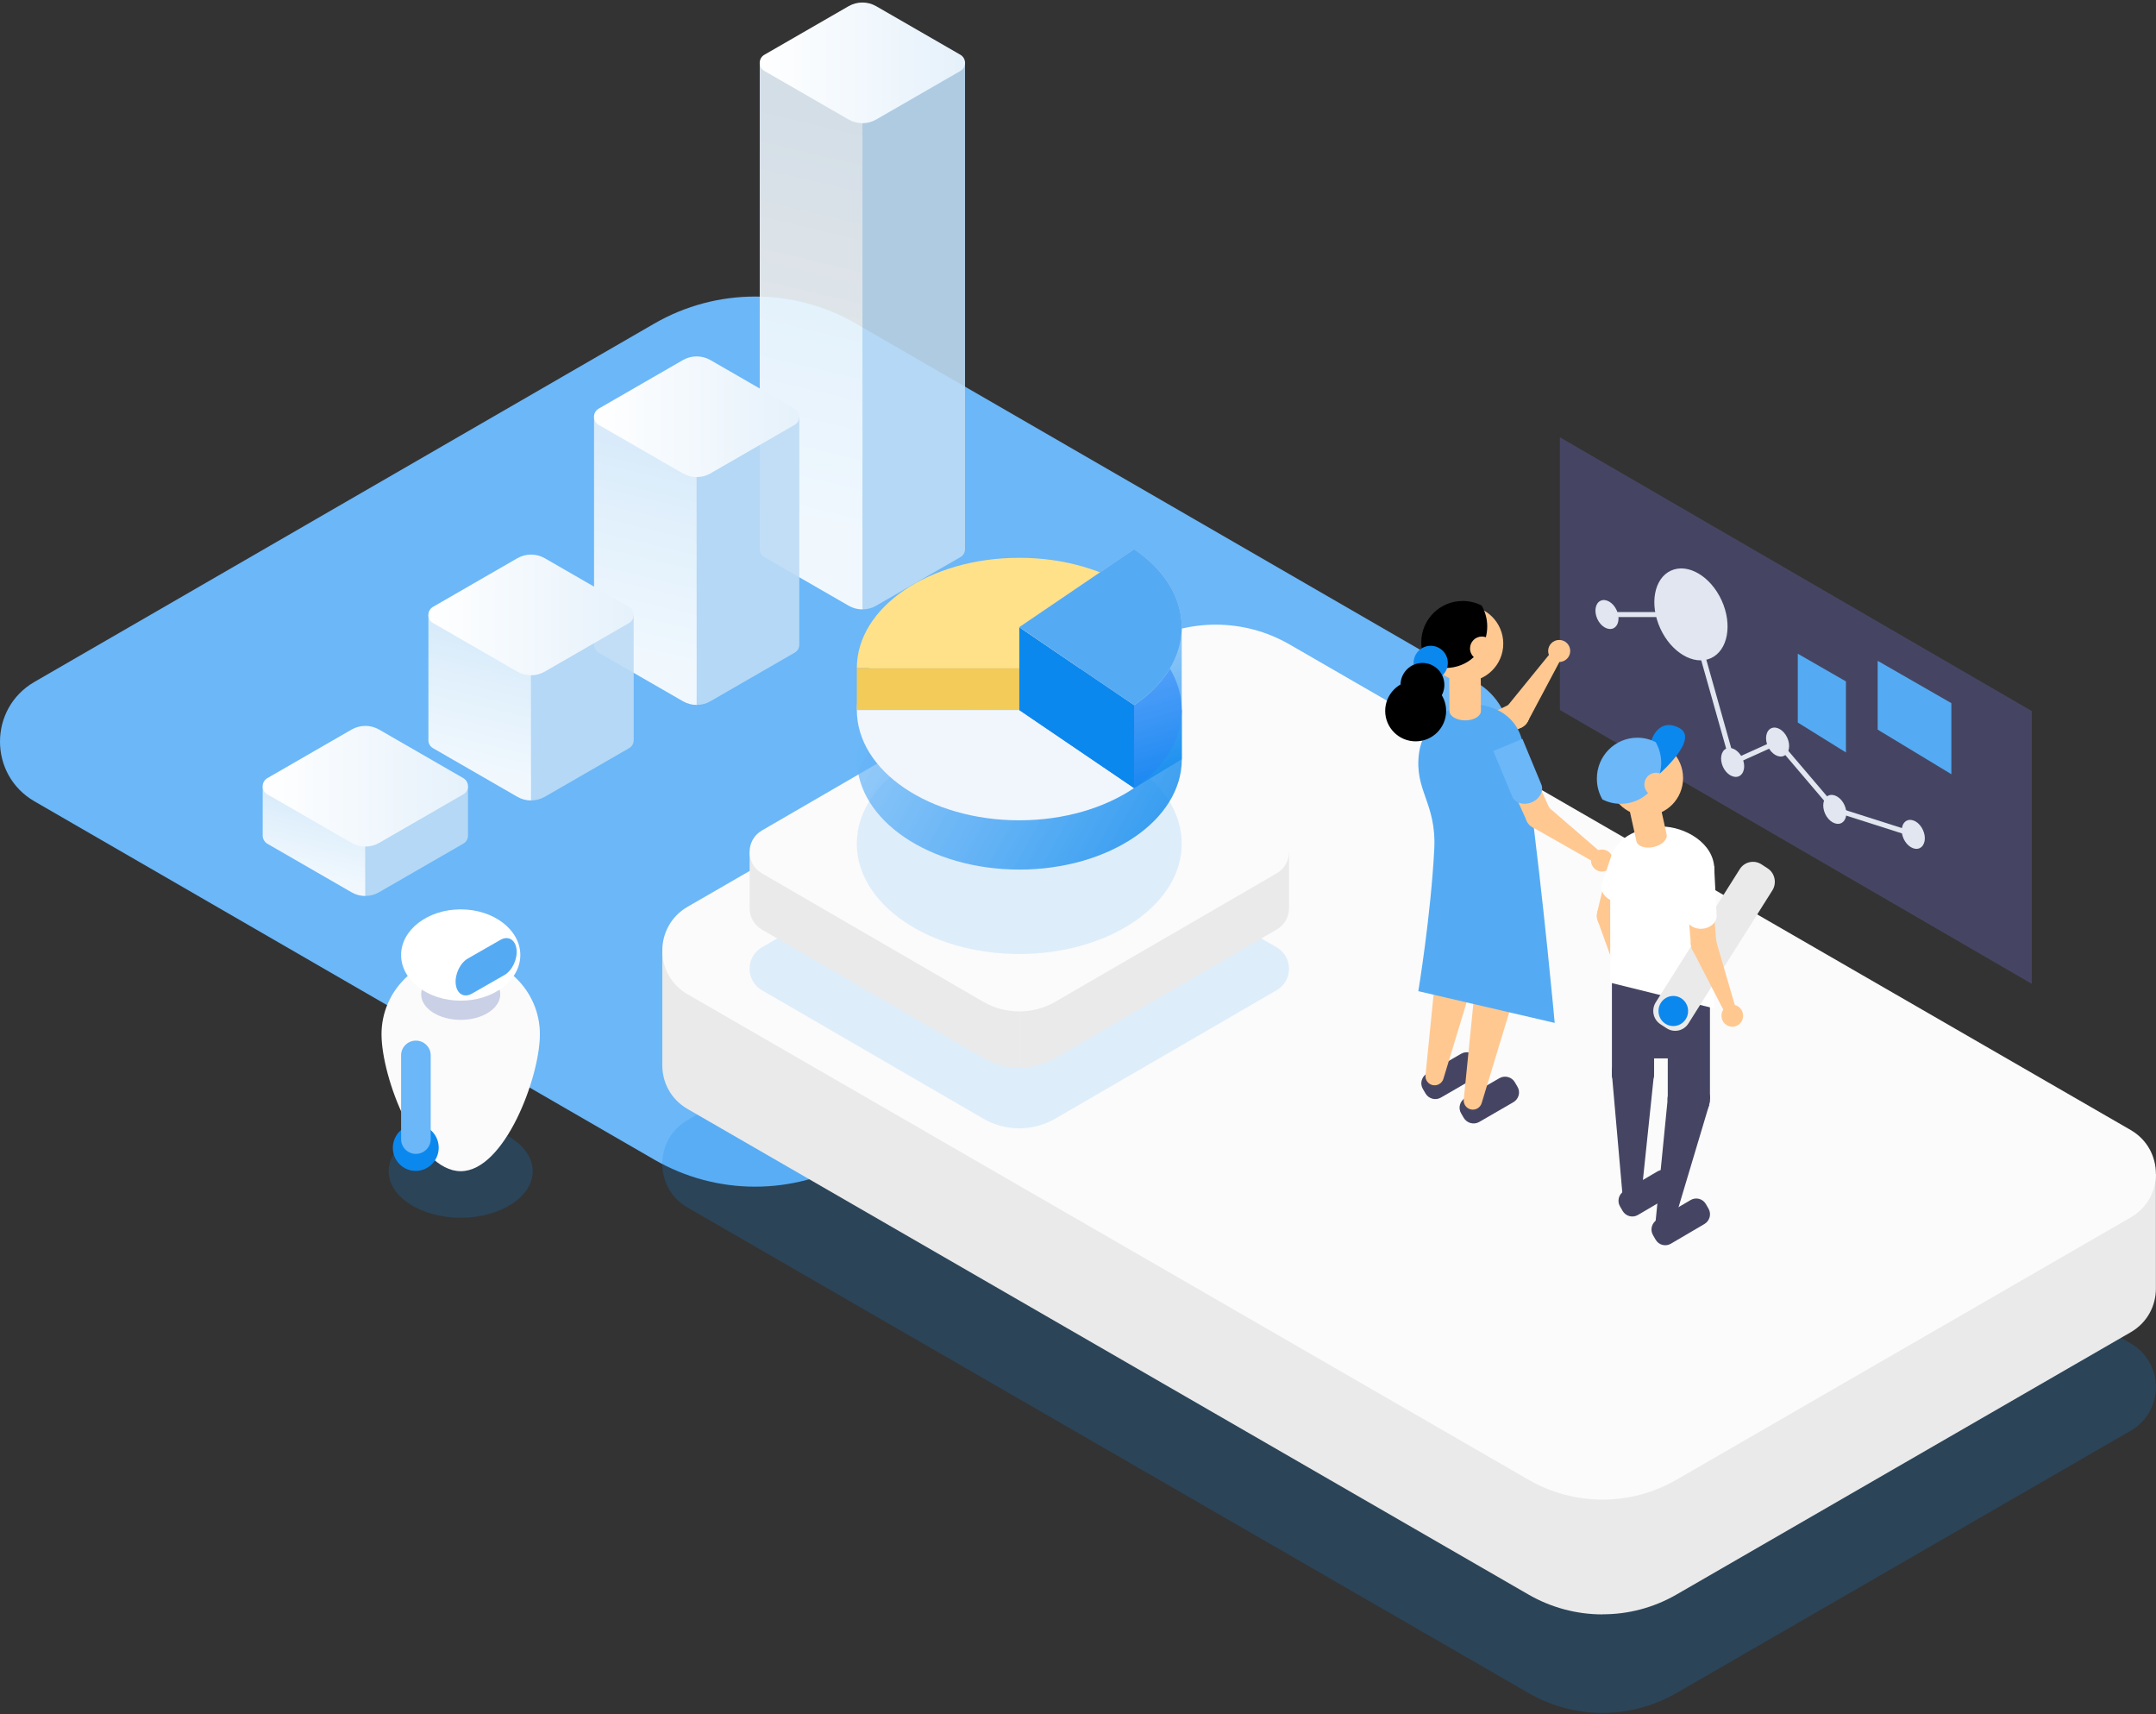 <?xml version="1.0" encoding="UTF-8"?>
<svg width="434px" height="345px" viewBox="0 0 434 345" version="1.1" xmlns="http://www.w3.org/2000/svg" xmlns:xlink="http://www.w3.org/1999/xlink">
    <rect x="0" y="0" width="434" height="345" fill="#333333" stroke="none"/>
    <!-- Generator: Sketch 55.2 (78181) - https://sketchapp.com -->
    <title>adspulse-solutions-enterprise</title>
    <desc>Created with Sketch.</desc>
    <defs>
        <linearGradient x1="51.83%" y1="8.717%" x2="48.494%" y2="83.879%" id="linearGradient-1">
            <stop stop-color="#E5F1FB" offset="0%"></stop>
            <stop stop-color="#FFFFFF" offset="100%"></stop>
        </linearGradient>
        <linearGradient x1="-0.021%" y1="49.986%" x2="99.991%" y2="49.986%" id="linearGradient-2">
            <stop stop-color="#FFFFFF" offset="6.3e-05%"></stop>
            <stop stop-color="#E5F1FB" offset="100%"></stop>
        </linearGradient>
        <linearGradient x1="57.429%" y1="16.278%" x2="43.76%" y2="78.059%" id="linearGradient-3">
            <stop stop-color="#E5F1FB" offset="0%"></stop>
            <stop stop-color="#FFFFFF" offset="100%"></stop>
        </linearGradient>
        <linearGradient x1="0.004%" y1="50.009%" x2="100.017%" y2="50.009%" id="linearGradient-4">
            <stop stop-color="#FFFFFF" offset="6.3e-05%"></stop>
            <stop stop-color="#E5F1FB" offset="100%"></stop>
        </linearGradient>
        <linearGradient x1="53.328%" y1="10.431%" x2="47.254%" y2="82.576%" id="linearGradient-5">
            <stop stop-color="#E5F1FB" offset="0%"></stop>
            <stop stop-color="#FFFFFF" offset="100%"></stop>
        </linearGradient>
        <linearGradient x1="0.003%" y1="49.983%" x2="100.016%" y2="49.983%" id="linearGradient-6">
            <stop stop-color="#FFFFFF" offset="6.3e-05%"></stop>
            <stop stop-color="#E5F1FB" offset="100%"></stop>
        </linearGradient>
        <linearGradient x1="54.889%" y1="12.45%" x2="45.918%" y2="81.048%" id="linearGradient-7">
            <stop stop-color="#E5F1FB" offset="0%"></stop>
            <stop stop-color="#FFFFFF" offset="100%"></stop>
        </linearGradient>
        <linearGradient x1="-0.02%" y1="50.004%" x2="99.992%" y2="50.004%" id="linearGradient-8">
            <stop stop-color="#FFFFFF" offset="6.3e-05%"></stop>
            <stop stop-color="#E5F1FB" offset="100%"></stop>
        </linearGradient>
        <linearGradient x1="99.999%" y1="66.33%" x2="0%" y2="33.67%" id="linearGradient-9">
            <stop stop-color="#0B88EE" stop-opacity="0.8" offset="0%"></stop>
            <stop stop-color="#6BB7F8" stop-opacity="0.7" offset="100%"></stop>
        </linearGradient>
        <linearGradient x1="54.374%" y1="99.999%" x2="45.626%" y2="0%" id="linearGradient-10">
            <stop stop-color="#0B88EE" stop-opacity="0.8" offset="0%"></stop>
            <stop stop-color="#6BB7F8" stop-opacity="0.7" offset="100%"></stop>
        </linearGradient>
    </defs>
    <g id="Page-1" stroke="none" stroke-width="1" fill="none" fill-rule="evenodd">
        <g id="solutions" transform="translate(-2013, -190)" fill-rule="nonzero">
            <g id="adspulse-solutions-enterprise" transform="translate(2013, 190)">
                <path d="M6.926,161.263 L131.71,233.38 C144.268,240.632 159.732,240.632 172.29,233.38 L297.074,161.263 C306.309,155.924 306.309,142.576 297.074,137.237 L172.29,65.12 C159.732,57.868 144.268,57.868 131.71,65.12 L6.926,137.237 C-2.309,142.576 -2.309,155.924 6.926,161.263 Z" id="Shape" fill="#6BB7F8"></path>
                <g id="Group" transform="translate(52.8, 0.501)">
                    <g transform="translate(99.976, 0)" id="Shape">
                        <g transform="translate(0, 12.128)" opacity="0.9">
                            <path d="M23.58,109.275 L40.548,99.493 C41.185,99.135 41.484,98.499 41.484,97.862 L41.484,0.02 L20.812,11.93 L20.812,110.011 C21.768,110.011 22.724,109.772 23.58,109.275 Z" fill="#BDDCF5"></path>
                            <path d="M1.095,99.493 L18.063,109.275 C18.92,109.772 19.876,110.011 20.832,110.011 L20.832,11.93 L0.159,0.02 L0.159,97.862 C0.139,98.499 0.458,99.135 1.095,99.493 Z" fill="url(#linearGradient-1)"></path>
                        </g>
                        <path d="M1.095,13.779 L18.063,23.561 C19.776,24.535 21.867,24.535 23.58,23.561 L40.548,13.779 C41.803,13.063 41.803,11.254 40.548,10.518 L23.58,0.736 C21.867,-0.239 19.776,-0.239 18.063,0.736 L1.095,10.518 C-0.159,11.234 -0.159,13.043 1.095,13.779 Z" fill="url(#linearGradient-2)"></path>
                    </g>
                    <g transform="translate(0, 145.541)" id="Shape">
                        <g transform="translate(0, 12.128)" opacity="0.9">
                            <path d="M23.5,21.394 L40.469,11.611 C41.106,11.254 41.405,10.617 41.405,9.981 L41.405,0.06 L20.732,11.969 L20.732,22.129 C21.708,22.149 22.644,21.891 23.5,21.394 Z" fill="#BDDCF5"></path>
                            <path d="M1.016,11.631 L17.984,21.414 C18.84,21.911 19.796,22.149 20.752,22.149 L20.752,11.989 L0.08,0.08 L0.08,10.001 C0.08,10.617 0.398,11.254 1.016,11.631 Z" fill="url(#linearGradient-3)"></path>
                        </g>
                        <path d="M1.016,13.818 L17.984,23.601 C19.697,24.575 21.788,24.575 23.5,23.601 L40.469,13.818 C41.723,13.103 41.723,11.293 40.469,10.558 L23.5,0.775 C21.788,-0.199 19.697,-0.199 17.984,0.775 L1.016,10.558 C-0.239,11.293 -0.239,13.103 1.016,13.818 Z" fill="url(#linearGradient-4)"></path>
                    </g>
                    <g transform="translate(66.717, 71.18)" id="Shape">
                        <g transform="translate(0, 12.128)" opacity="0.9">
                            <path d="M23.481,57.322 L40.449,47.539 C41.086,47.181 41.385,46.545 41.385,45.909 L41.385,0.06 L20.712,11.969 L20.712,58.057 C21.688,58.057 22.624,57.819 23.481,57.322 Z" fill="#BDDCF5"></path>
                            <path d="M0.996,47.539 L17.964,57.322 C18.82,57.819 19.776,58.057 20.732,58.057 L20.732,11.969 L0.06,0.06 L0.06,45.909 C0.06,46.545 0.378,47.181 0.996,47.539 Z" fill="url(#linearGradient-5)"></path>
                        </g>
                        <path d="M0.996,13.818 L17.964,23.601 C19.677,24.575 21.768,24.575 23.481,23.601 L40.449,13.818 C41.703,13.103 41.703,11.293 40.449,10.558 L23.481,0.775 C21.768,-0.199 19.677,-0.199 17.964,0.775 L0.996,10.558 C-0.259,11.273 -0.259,13.083 0.996,13.818 Z" fill="url(#linearGradient-6)"></path>
                    </g>
                    <g transform="translate(33.259, 110.945)" id="Shape">
                        <g transform="translate(0, 12.128)" opacity="0.9">
                            <path d="M23.6,36.783 L40.568,27.001 C41.205,26.643 41.504,26.006 41.504,25.37 L41.504,0.179 L20.832,12.089 L20.832,37.519 C21.788,37.519 22.744,37.26 23.6,36.783 Z" fill="#BDDCF5"></path>
                            <path d="M1.115,27.001 L18.083,36.783 C18.94,37.28 19.896,37.519 20.852,37.519 L20.852,12.089 L0.179,0.179 L0.179,25.37 C0.159,26.006 0.478,26.643 1.115,27.001 Z" fill="url(#linearGradient-7)"></path>
                        </g>
                        <path d="M1.115,13.938 L18.083,23.72 C19.796,24.694 21.887,24.694 23.6,23.72 L40.568,13.938 C41.823,13.222 41.823,11.413 40.568,10.677 L23.6,0.895 C21.887,-0.08 19.796,-0.08 18.083,0.895 L1.115,10.677 C-0.139,11.413 -0.139,13.222 1.115,13.938 Z" fill="url(#linearGradient-8)"></path>
                    </g>
                </g>
                <g id="Group" transform="translate(76.8, 182.831)">
                    <ellipse id="Oval" fill-opacity="0.2" fill="#0B88EE" cx="15.94" cy="52.873" rx="14.5" ry="9.367"></ellipse>
                    <path d="M21.98,19.228 L21.98,36.12 C21.98,37.744 23.32,39.071 24.96,39.071 C26.6,39.071 27.94,37.744 27.94,36.12 L27.94,19.228 C27.94,17.605 26.6,16.278 24.96,16.278 C23.32,16.298 21.98,17.605 21.98,19.228 Z" id="Shape" fill="#CAD0E6"></path>
                    <path d="M0,25.308 C0,34.021 7.14,52.873 15.94,52.873 C24.74,52.873 31.88,34.021 31.88,25.308 C31.88,16.595 24.74,9.525 15.94,9.525 C7.14,9.525 0,16.595 0,25.308 Z" id="Shape" fill="#FBFBFB"></path>
                    <ellipse id="Oval" fill="#0B88EE" transform="translate(6.894, 48.157) rotate(-76.714) translate(-6.894, -48.157) " cx="6.894" cy="48.157" rx="4.66" ry="4.614"></ellipse>
                    <ellipse id="Oval" fill="#CAD0E6" cx="15.94" cy="17.268" rx="7.96" ry="5.149"></ellipse>
                    <path d="M3.94,29.546 L3.94,46.437 C3.94,48.061 5.28,49.388 6.92,49.388 C8.56,49.388 9.9,48.061 9.9,46.437 L9.9,29.546 C9.9,27.922 8.56,26.595 6.92,26.595 C5.28,26.595 3.94,27.922 3.94,29.546 Z" id="Shape" fill="#6BB7F8"></path>
                    <ellipse id="Oval" fill="#FFFFFF" cx="15.94" cy="9.367" rx="12" ry="9.188"></ellipse>
                    <path d="M23.94,6.317 L17.4,10.06 C15.82,10.951 14.72,13.268 14.94,15.228 C15.16,17.189 16.6,18.04 18.18,17.149 L24.72,13.406 C26.3,12.515 27.4,10.198 27.18,8.238 C26.96,6.277 25.5,5.426 23.94,6.317 Z" id="Shape" fill="#54ABF3"></path>
                </g>
                <g id="Group" transform="translate(133.2, 125.696)">
                    <path d="M5.196,117.324 L174.508,215.044 C183.705,220.358 195.052,220.358 204.249,215.044 L295.704,162.244 C302.472,158.343 302.472,148.571 295.704,144.65 L126.392,46.93 C117.195,41.616 105.847,41.616 96.65,46.93 L5.196,99.73 C-1.573,103.651 -1.573,113.423 5.196,117.324 Z" id="Shape" fill-opacity="0.2" fill="#0B88EE"></path>
                    <path d="M189.379,199.182 L189.379,199.202 C184.242,199.202 179.106,197.869 174.508,195.222 L5.196,97.481 C1.812,95.531 0.119,92.108 0.119,88.705 L0.119,65.618 L189.379,174.862 L189.379,174.842 L300.78,110.537 L300.78,133.624 C300.78,137.047 299.088,140.47 295.704,142.421 L204.249,195.222 C199.651,197.869 194.515,199.202 189.379,199.182 Z" id="Combined-Shape" fill="#EAEAEA"></path>
                    <path d="M5.196,74.395 L174.508,172.115 C183.705,177.429 195.052,177.429 204.249,172.115 L295.704,119.314 C302.472,115.413 302.472,105.641 295.704,101.721 L126.392,4 C117.195,-1.314 105.847,-1.314 96.65,4 L5.196,56.801 C-1.573,60.722 -1.573,70.494 5.196,74.395 Z" id="Shape" fill="#FBFBFB"></path>
                </g>
                <g id="Group" transform="translate(150.8, 139.291)">
                    <path d="M2.561,59.983 L47.133,85.835 C51.62,88.428 57.14,88.428 61.627,85.835 L106.199,59.983 C109.495,58.068 109.495,53.28 106.199,51.365 L61.627,25.513 C57.14,22.92 51.62,22.92 47.133,25.513 L2.561,51.365 C-0.735,53.28 -0.735,58.068 2.561,59.983 Z" id="Shape" fill-opacity="0.2" fill="#6BB7F8"></path>
                    <path d="M61.627,73.627 C59.383,74.924 56.882,75.582 54.4,75.582 L54.4,63.653 L108.681,32.156 L108.681,43.466 C108.681,45.142 107.847,46.817 106.199,47.775 L61.627,73.627 Z M2.561,47.775 C0.913,46.817 0.099,45.142 0.099,43.466 L0.099,32.156 L54.38,63.653 L54.38,75.582 C51.879,75.582 49.377,74.924 47.133,73.627 L2.561,47.775 Z" id="Combined-Shape" fill="#EAEAEA"></path>
                    <path d="M2.561,36.465 L47.133,62.317 C51.62,64.91 57.14,64.91 61.627,62.317 L106.199,36.465 C109.495,34.55 109.495,29.762 106.199,27.847 L61.627,1.995 C57.14,-0.598 51.62,-0.598 47.133,1.995 L2.561,27.847 C-0.735,29.782 -0.735,34.55 2.561,36.465 Z" id="Shape" fill="#FBFBFB"></path>
                </g>
                <g id="Group" transform="translate(172.4, 110.501)">
                    <path d="M55.9,43.598 C49.98,39.589 41.82,37.096 32.78,37.096 C14.72,37.096 0.08,47.028 0.08,59.294 C0.08,71.56 14.72,81.492 32.78,81.492 C41.8,81.492 49.98,78.999 55.9,74.99 C61.82,70.981 65.48,65.417 65.48,59.294 C65.48,53.171 61.82,47.607 55.9,43.598 Z" id="Shape" fill-opacity="0.2" fill="#6BB7F8"></path>
                    <path d="M32.78,27.124 C24.72,27.124 17.36,29.099 11.66,32.389 L0.1,32.389 L0.1,42.302 C0.1,54.567 14.74,64.5 32.8,64.5 C41.82,64.5 50,62.007 55.92,57.998 C61.84,53.989 65.5,48.425 65.5,42.302 L65.5,32.389 L53.9,32.389 C48.2,29.119 40.82,27.124 32.78,27.124 Z" id="Shape" fill="url(#linearGradient-9)"></path>
                    <path d="M55.9,16.693 C49.98,12.685 41.82,10.191 32.78,10.191 C14.72,10.191 0.08,20.124 0.08,32.389 L32.78,32.389 L55.9,16.693 Z" id="Shape" fill="#DCE7F2"></path>
                    <path d="M55.9,8.257 C49.98,4.248 41.82,1.755 32.78,1.755 C14.72,1.755 0.08,11.687 0.08,23.953 L32.78,23.953 L55.9,8.257 Z" id="Shape" fill="#FFE18A"></path>
                    <path d="M0.08,32.389 C0.08,44.655 14.72,54.587 32.78,54.587 C41.8,54.587 49.98,52.094 55.9,48.085 L32.78,32.389 L0.08,32.389 L0.08,32.389 Z" id="Shape" fill="#F0F6FC"></path>
                    <path d="M65.48,32.389 C65.48,26.267 61.82,20.702 55.9,16.693 L32.78,32.389 L55.9,48.085 C61.82,44.077 65.48,38.532 65.48,32.389 Z" id="Shape" fill="#4D81FF"></path>
                    <polygon id="Rectangle-path" fill="#F3CB58" points="0.08 23.953 32.78 23.953 32.78 32.389 0.08 32.389"></polygon>
                    <polygon id="Shape" fill="#0B88EE" points="32.78 15.716 32.78 32.389 55.9 48.105 55.9 31.412"></polygon>
                    <polygon id="Shape" fill="url(#linearGradient-10)" points="65.48 15.716 65.48 42.302 55.9 48.105 55.9 26.087"></polygon>
                    <path d="M65.48,15.716 C65.48,9.593 61.82,4.029 55.9,0.02 L32.78,15.716 L55.9,31.412 C61.82,27.403 65.48,21.859 65.48,15.716 Z" id="Shape" fill="#CAD0E6"></path>
                    <path d="M65.48,15.716 C65.48,9.593 61.82,4.029 55.9,0.02 L32.78,15.716 L55.9,31.412 C61.82,27.403 65.48,21.859 65.48,15.716 Z" id="Shape" fill="#54ABF3"></path>
                </g>
                <g id="Group" transform="translate(278, 88)">
                    <polygon id="Shape" fill="#454563" points="36 0 36 54.881 131 110 131 55.099"></polygon>
                    <g transform="translate(43, 24)">
                        <polygon id="Shape" fill="#54ABF3" points="71.804 29.508 71.804 43.806 56.974 34.835 56.974 20.992"></polygon>
                        <polygon id="Shape" fill="#54ABF3" points="50.582 25.131 50.582 39.429 40.895 33.409 40.895 19.566"></polygon>
                        <polygon id="Shape" fill="#E1E6F0" points="63.982 56.401 48.041 51.312 36.686 37.964 27.455 42.142 18.998 12.179 2.481 12.179 2.481 11.169 19.772 11.169 28.11 40.736 36.964 36.736 48.637 50.44 64.3 55.431"></polygon>
                        <path d="M62.195,56.797 C62.89,58.322 64.339,59.174 65.411,58.698 C66.483,58.203 66.801,56.579 66.086,55.035 C65.392,53.49 63.942,52.658 62.87,53.133 C61.798,53.629 61.501,55.272 62.195,56.797 Z" id="Shape" fill="#E1E6F0"></path>
                        <path d="M46.393,51.767 C47.088,53.292 48.537,54.143 49.609,53.668 C50.681,53.173 50.999,51.549 50.284,50.004 C49.59,48.48 48.14,47.628 47.068,48.103 C45.996,48.579 45.699,50.222 46.393,51.767 Z" id="Shape" fill="#E1E6F0"></path>
                        <path d="M34.879,38.221 C35.574,39.746 37.023,40.598 38.095,40.122 C39.167,39.627 39.485,38.003 38.77,36.459 C38.056,34.914 36.626,34.082 35.554,34.558 C34.482,35.053 34.185,36.696 34.879,38.221 Z" id="Shape" fill="#E1E6F0"></path>
                        <path d="M25.827,42.321 C26.522,43.846 27.971,44.697 29.043,44.222 C30.115,43.727 30.433,42.103 29.718,40.558 C29.023,39.033 27.574,38.182 26.502,38.657 C25.43,39.132 25.132,40.796 25.827,42.321 Z" id="Shape" fill="#E1E6F0"></path>
                        <ellipse id="Oval" fill="#E1E6F0" transform="translate(19.386, 11.646) rotate(-24.545) translate(-19.386, -11.646) " cx="19.386" cy="11.646" rx="6.789" ry="9.684"></ellipse>
                        <path d="M0.536,12.556 C1.231,14.08 2.68,14.932 3.752,14.457 C4.824,13.962 5.142,12.338 4.427,10.793 C3.732,9.268 2.283,8.417 1.211,8.892 C0.139,9.367 -0.159,11.011 0.536,12.556 Z" id="Shape" fill="#E1E6F0"></path>
                    </g>
                    <g id="Group-4" transform="translate(0, 32)">
                        <g id="Group" transform="translate(17.698, 21.385)" fill="#FFC891">
                            <polygon id="Shape" points="10.668 4.976 8.372 0.278 0.059 4.322 2.355 9.02"></polygon>
                            <path d="M10.668,4.976 C11.954,4.342 12.508,2.776 11.875,1.487 C11.242,0.198 9.678,-0.357 8.392,0.278 C7.105,0.912 6.551,2.478 7.184,3.767 C7.798,5.075 9.361,5.611 10.668,4.976 Z" id="Shape"></path>
                        </g>
                        <g id="Group" transform="translate(24.427, 8.697)" fill="#FFC891">
                            <polygon id="Shape" points="0.752 13.699 5.106 16.514 12.726 2.181 11.024 1.071"></polygon>
                            <path d="M0.594,13.897 C-0.198,15.107 0.158,16.713 1.366,17.506 C2.573,18.299 4.196,17.942 4.968,16.752 C5.759,15.543 5.403,13.937 4.196,13.144 C3.008,12.351 1.385,12.688 0.594,13.897 Z" id="Shape"></path>
                            <ellipse id="Oval" transform="translate(11.437, 2.311) rotate(-89.927) translate(-11.437, -2.311) " cx="11.437" cy="2.311" rx="2.217" ry="2.22"></ellipse>
                        </g>
                        <polygon id="Rectangle-path" fill="#454563" transform="translate(19.742, 59.662) rotate(-180) translate(-19.742, -59.662) " points="12.023 50.879 27.461 50.879 27.461 68.444 12.023 68.444"></polygon>
                        <path d="M11.681,27.313 L20.825,23.467 C22.131,22.912 23.754,23.764 24.427,25.39 C25.1,26.996 24.585,28.76 23.279,29.315 L14.135,33.162 L11.681,27.313 Z" id="Shape" fill="#00067D"></path>
                        <g id="Group" transform="translate(8, 48.348)">
                            <path d="M4.057,52.537 L10.945,48.552 C12.033,47.918 12.409,46.53 11.776,45.459 L11.242,44.547 C10.608,43.457 9.223,43.1 8.134,43.715 L1.247,47.7 C0.158,48.334 -0.218,49.722 0.416,50.792 L0.95,51.704 C1.583,52.795 2.989,53.171 4.057,52.537 Z" id="Shape" fill="#454563"></path>
                            <g transform="translate(3.365, 0)" fill="#FFC891">
                                <polygon id="Rectangle-path" transform="translate(4.401, 11.711) rotate(-180) translate(-4.401, -11.711) " points="0.086 0.054 8.715 0.054 8.715 23.368 0.086 23.368"></polygon>
                                <ellipse id="Oval" cx="4.394" cy="23.354" rx="4.315" ry="4.322"></ellipse>
                            </g>
                            <g transform="translate(0.792, 19.032)" fill="#FFC891">
                                <path d="M11.103,5.551 L2.672,3.945 L0.158,29.004 C0.059,29.956 0.712,30.828 1.643,31.007 L1.643,31.007 C2.573,31.185 3.483,30.63 3.76,29.738 L11.103,5.551 Z" id="Shape"></path>
                                <ellipse id="Oval" cx="6.967" cy="4.322" rx="4.315" ry="4.322"></ellipse>
                            </g>
                        </g>
                        <g id="Group" transform="translate(15.719, 53.304)">
                            <path d="M4.037,52.497 L10.925,48.512 C12.013,47.878 12.39,46.49 11.756,45.42 L11.222,44.508 C10.588,43.417 9.203,43.06 8.115,43.675 L1.227,47.66 C0.139,48.294 -0.237,49.682 0.396,50.753 L0.93,51.665 C1.564,52.735 2.949,53.112 4.037,52.497 Z" id="Shape" fill="#454563"></path>
                            <g transform="translate(3.365, 0)" fill="#FFC891">
                                <polygon id="Rectangle-path" transform="translate(4.357, 11.664) rotate(-180) translate(-4.357, -11.664) " points="0.042 0.007 8.672 0.007 8.672 23.321 0.042 23.321"></polygon>
                                <ellipse id="Oval" cx="4.374" cy="23.314" rx="4.315" ry="4.322"></ellipse>
                            </g>
                            <g transform="translate(0.792, 18.834)" fill="#FFC891" id="Shape">
                                <path d="M11.083,5.71 L2.652,4.104 L0.139,29.143 C0.04,30.095 0.693,30.967 1.623,31.145 L1.623,31.145 C2.553,31.324 3.464,30.769 3.741,29.877 L11.083,5.71 Z"></path>
                                <path d="M11.182,5.293 C11.637,2.954 10.094,0.694 7.758,0.238 C5.423,-0.218 3.167,1.328 2.711,3.668 C2.256,6.007 3.8,8.267 6.135,8.723 C8.471,9.179 10.727,7.633 11.182,5.293 Z"></path>
                            </g>
                        </g>
                        <ellipse id="Oval" fill="#FFC891" cx="16.946" cy="9.53" rx="7.659" ry="7.653"></ellipse>
                        <path d="M28.662,30.346 C27.772,23.903 22.527,21.703 17.916,21.703 C13.304,21.703 8.376,26.302 7.664,31.437 C6.595,39.169 11.206,41.449 10.711,50.965 C10.019,64.307 7.505,79.473 7.505,79.473 L34.956,85.857 C34.956,85.839 32.853,62.318 29.602,37.353 C29.298,35.024 28.985,32.682 28.662,30.346 Z" id="Shape" fill="#54ABF3"></path>
                        <path d="M20.073,15.834 L20.112,23.071 C20.112,24.121 18.707,24.974 16.946,24.974 C15.204,24.974 13.779,24.141 13.779,23.09 L13.74,15.854 L20.073,15.834 Z" id="Shape" fill="#FFC891"></path>
                        <g id="Group" transform="translate(25.417, 34.668)" fill="#FFC891">
                            <polygon id="Shape" points="3.939 10.587 8.688 8.426 4.869 0.02 0.119 2.161"></polygon>
                            <path d="M3.939,10.587 C4.532,11.895 6.076,12.49 7.382,11.895 C8.688,11.3 9.282,9.754 8.688,8.446 C8.095,7.137 6.551,6.542 5.245,7.137 C3.919,7.732 3.325,9.278 3.939,10.587 Z" id="Shape"></path>
                        </g>
                        <g id="Group" transform="translate(28.979, 41.409)" fill="#FFC891">
                            <polygon id="Shape" points="4.433 0.773 1.484 5.055 15.596 13.065 16.744 11.4"></polygon>
                            <path d="M4.216,0.615 C3.028,-0.198 1.405,0.099 0.594,1.269 C-0.218,2.439 0.079,4.084 1.247,4.897 C2.434,5.71 4.057,5.412 4.869,4.243 C5.68,3.073 5.403,1.447 4.216,0.615 Z" id="Shape"></path>
                            <path d="M13.28,11.776 C13.28,13.005 14.27,13.997 15.497,13.997 C16.724,13.997 17.713,13.005 17.713,11.776 C17.713,10.547 16.724,9.556 15.497,9.556 C14.27,9.556 13.28,10.547 13.28,11.776 Z" id="Shape"></path>
                        </g>
                        <path d="M28.464,28.701 L32.264,37.86 C32.819,39.169 31.948,40.794 30.325,41.468 C28.702,42.142 26.96,41.627 26.406,40.299 L22.606,31.139 L28.464,28.701 Z" id="Shape" fill="#6BB7F8"></path>
                        <g id="Group" transform="translate(0.677, 0.767)">
                            <path d="M15.774,0.178 C17.139,0.178 18.426,0.515 19.574,1.09 C20.286,2.32 20.702,3.767 20.702,5.293 C20.702,6.047 20.603,6.78 20.425,7.474 C20.168,7.395 19.91,7.335 19.633,7.335 C18.307,7.335 17.238,8.406 17.238,9.734 C17.238,10.428 17.535,11.043 17.991,11.479 C16.506,12.847 14.527,13.66 12.35,13.66 C10.984,13.66 9.698,13.323 8.55,12.748 C7.837,11.518 7.422,10.071 7.422,8.545 C7.402,3.925 11.143,0.178 15.774,0.178 Z" id="Shape" fill="#000000"></path>
                            <ellipse id="Oval" fill="#0B88EE" cx="9.322" cy="12.649" rx="3.444" ry="3.45"></ellipse>
                            <ellipse id="Oval" fill="#000000" cx="7.659" cy="17.07" rx="4.414" ry="4.421"></ellipse>
                            <ellipse id="Oval" fill="#000000" cx="6.294" cy="22.303" rx="6.135" ry="6.126"></ellipse>
                        </g>
                    </g>
                    <g id="Group-3" transform="translate(43, 57)">
                        <path d="M15.326,105.308 L22.104,101.328 C23.175,100.695 23.545,99.309 22.922,98.24 L22.396,97.329 C21.773,96.24 20.409,95.884 19.338,96.498 L12.561,100.477 C11.49,101.111 11.12,102.496 11.743,103.566 L12.269,104.476 C12.892,105.565 14.255,105.922 15.326,105.308 Z" id="Shape" fill="#454563"></path>
                        <path d="M8.685,99.527 L15.463,95.547 C16.534,94.914 16.904,93.528 16.281,92.459 L15.755,91.548 C15.132,90.459 13.768,90.103 12.697,90.716 L5.92,94.696 C4.848,95.329 4.478,96.715 5.102,97.784 L5.627,98.695 C6.251,99.764 7.614,100.14 8.685,99.527 Z" id="Shape" fill="#454563"></path>
                        <rect id="Rectangle-path" fill="#454563" transform="translate(15.325, 59.233) rotate(-180) translate(-15.325, -59.233) " x="7.73" y="50.463" width="15.191" height="17.541"></rect>
                        <g id="Group" transform="translate(0.272, 26.867)">
                            <g transform="translate(0, 2.772)" fill="#FFC891">
                                <polygon id="Rectangle-path" transform="translate(3.784, 5.205) rotate(-166.556) translate(-3.784, -5.205) " points="1.213 0.592 6.355 0.592 6.355 9.818 1.213 9.818"></polygon>
                                <path d="M0.234,9.087 C-0.097,10.493 0.76,11.899 2.123,12.235 C3.506,12.572 4.888,11.701 5.219,10.315 C5.551,8.909 4.694,7.504 3.33,7.167 C1.948,6.83 0.565,7.682 0.234,9.087 Z" id="Shape"></path>
                            </g>
                            <g transform="translate(0, 9.701)" fill="#FFC891" id="Shape">
                                <polygon points="5.239 2.217 0.37 3.781 7.557 23.639 9.465 23.025"></polygon>
                                <path d="M5.181,1.98 C4.752,0.614 3.311,-0.158 1.967,0.277 C0.623,0.713 -0.136,2.178 0.292,3.544 C0.721,4.91 2.162,5.682 3.506,5.247 C4.869,4.811 5.609,3.346 5.181,1.98 Z"></path>
                                <path d="M6.544,21.204 C5.804,22.174 5.979,23.56 6.933,24.312 C7.888,25.065 9.251,24.887 10.011,23.916 C10.751,22.946 10.575,21.56 9.621,20.808 C8.647,20.056 7.284,20.234 6.544,21.204 Z"></path>
                            </g>
                            <path d="M9.193,1.821 L7.148,7.88 C6.739,9.246 5.083,9.959 3.428,9.444 C1.772,8.949 0.76,7.424 1.169,6.058 L3.213,0 L9.193,1.821 Z" id="Shape" fill="#FFFFFF"></path>
                        </g>
                        <g id="Group" transform="translate(14.684, 52.803)" fill="#454563">
                            <polygon id="Rectangle-path" transform="translate(4.281, 11.729) rotate(-180) translate(-4.281, -11.729) " points="0.035 0.088 8.527 0.088 8.527 23.371 0.035 23.371"></polygon>
                            <ellipse id="Oval" cx="4.265" cy="23.362" rx="4.246" ry="4.316"></ellipse>
                        </g>
                        <g id="Group" transform="translate(3.388, 47.457)" fill="#454563">
                            <polygon id="Rectangle-path" transform="translate(4.336, 11.776) rotate(-180) translate(-4.336, -11.776) " points="0.091 0.135 8.582 0.135 8.582 23.418 0.091 23.418"></polygon>
                            <ellipse id="Oval" cx="4.324" cy="23.421" rx="4.246" ry="4.316"></ellipse>
                        </g>
                        <g id="Group" transform="translate(3.388, 66.463)" fill="#454563">
                            <path d="M8.55,4.831 L0.097,4.831 L2.298,29.876 C2.376,30.826 3.175,31.559 4.109,31.559 L4.109,31.559 C5.044,31.559 5.823,30.846 5.921,29.915 L8.55,4.831 Z" id="Shape"></path>
                            <ellipse id="Oval" cx="4.324" cy="4.415" rx="4.246" ry="4.316"></ellipse>
                        </g>
                        <g id="Group" transform="translate(12.152, 71.809)" fill="#454563">
                            <path d="M10.887,5.583 L2.59,3.979 L0.117,29.005 C0.019,29.955 0.662,30.826 1.578,31.004 L1.578,31.004 C2.493,31.182 3.389,30.628 3.661,29.737 L10.887,5.583 Z" id="Shape"></path>
                            <ellipse id="Oval" cx="6.797" cy="4.356" rx="4.246" ry="4.316"></ellipse>
                        </g>
                        <ellipse id="Oval" fill="#FFC891" cx="10.341" cy="11.582" rx="7.459" ry="7.563"></ellipse>
                        <path d="M24.09,57.95 C24.09,57.95 24.09,35.34 24.09,29.975 C24.09,24.61 18.053,21.343 13.515,21.343 C8.977,21.343 3.135,23.838 3.135,29.005 C3.135,34.172 3.135,52.763 3.135,52.763 L24.09,57.95 Z" id="Shape" fill="#FFFFFF"></path>
                        <path d="M12.931,15.859 L14.489,22.927 C14.723,23.937 13.535,25.085 11.86,25.461 C10.185,25.837 8.646,25.323 8.412,24.313 L6.854,17.245 L12.931,15.859 Z" id="Shape" fill="#FFC891"></path>
                        <g id="Group" transform="translate(0.272, 0.733)">
                            <path d="M12.835,9.939 C12.835,9.939 20.917,2.91 16.73,0.752 C12.542,-1.406 11.16,3.247 11.16,3.247 L12.835,9.939 Z" id="Shape" fill="#0B88EE"></path>
                            <path d="M8.316,2.732 C9.64,2.732 10.906,3.049 12.017,3.623 C12.718,4.851 13.127,6.256 13.127,7.781 C13.127,8.513 13.029,9.246 12.854,9.919 C12.601,9.84 12.348,9.78 12.075,9.78 C10.79,9.78 9.738,10.849 9.738,12.156 C9.738,12.829 10.03,13.443 10.478,13.879 C9.037,15.225 7.089,16.037 4.986,16.037 C3.661,16.037 2.396,15.72 1.285,15.146 C0.584,13.918 0.175,12.513 0.175,10.988 C0.156,6.434 3.798,2.732 8.316,2.732 Z" id="Shape" fill="#6BB7F8"></path>
                        </g>
                        <g id="Group" transform="translate(11.762, 28.253)">
                            <path d="M1.5,32.885 L2.746,33.697 C4.226,34.647 6.174,34.212 7.109,32.727 L24.014,5.94 C24.948,4.455 24.52,2.455 23.059,1.505 L21.813,0.693 C20.333,-0.257 18.385,0.178 17.45,1.663 L0.545,28.45 C-0.409,29.955 0.019,31.935 1.5,32.885 Z" id="Shape" fill="#EAEAEA"></path>
                            <ellipse id="Oval" fill="#0B88EE" cx="4.07" cy="30.212" rx="2.98" ry="3.029"></ellipse>
                        </g>
                        <g id="Group" transform="translate(18.579, 35.38)" fill="#FFC891">
                            <polygon id="Rectangle-path" transform="translate(2.982, 4.947) rotate(175.254) translate(-2.982, -4.947) " points="0.411 0.334 5.553 0.334 5.553 9.56 0.411 9.56"></polygon>
                            <ellipse id="Oval" cx="3.369" cy="9.563" rx="2.571" ry="2.613"></ellipse>
                        </g>
                        <g id="Group" transform="translate(19.358, 42.309)" fill="#FFC891">
                            <polygon id="Shape" points="5.044 1.881 0.331 3.861 7.751 18.234 9.582 17.442"></polygon>
                            <ellipse id="Oval" cx="2.59" cy="2.633" rx="2.571" ry="2.613"></ellipse>
                            <ellipse id="Oval" cx="8.355" cy="17.106" rx="2.181" ry="2.217"></ellipse>
                        </g>
                        <path d="M24.051,29.302 L24.558,39.181 C24.636,40.607 23.292,41.834 21.578,41.914 C19.864,42.013 18.403,40.924 18.326,39.498 L17.819,29.619 L24.051,29.302 Z" id="Shape" fill="#FFFFFF"></path>
                    </g>
                </g>
            </g>
        </g>
    </g>
</svg>